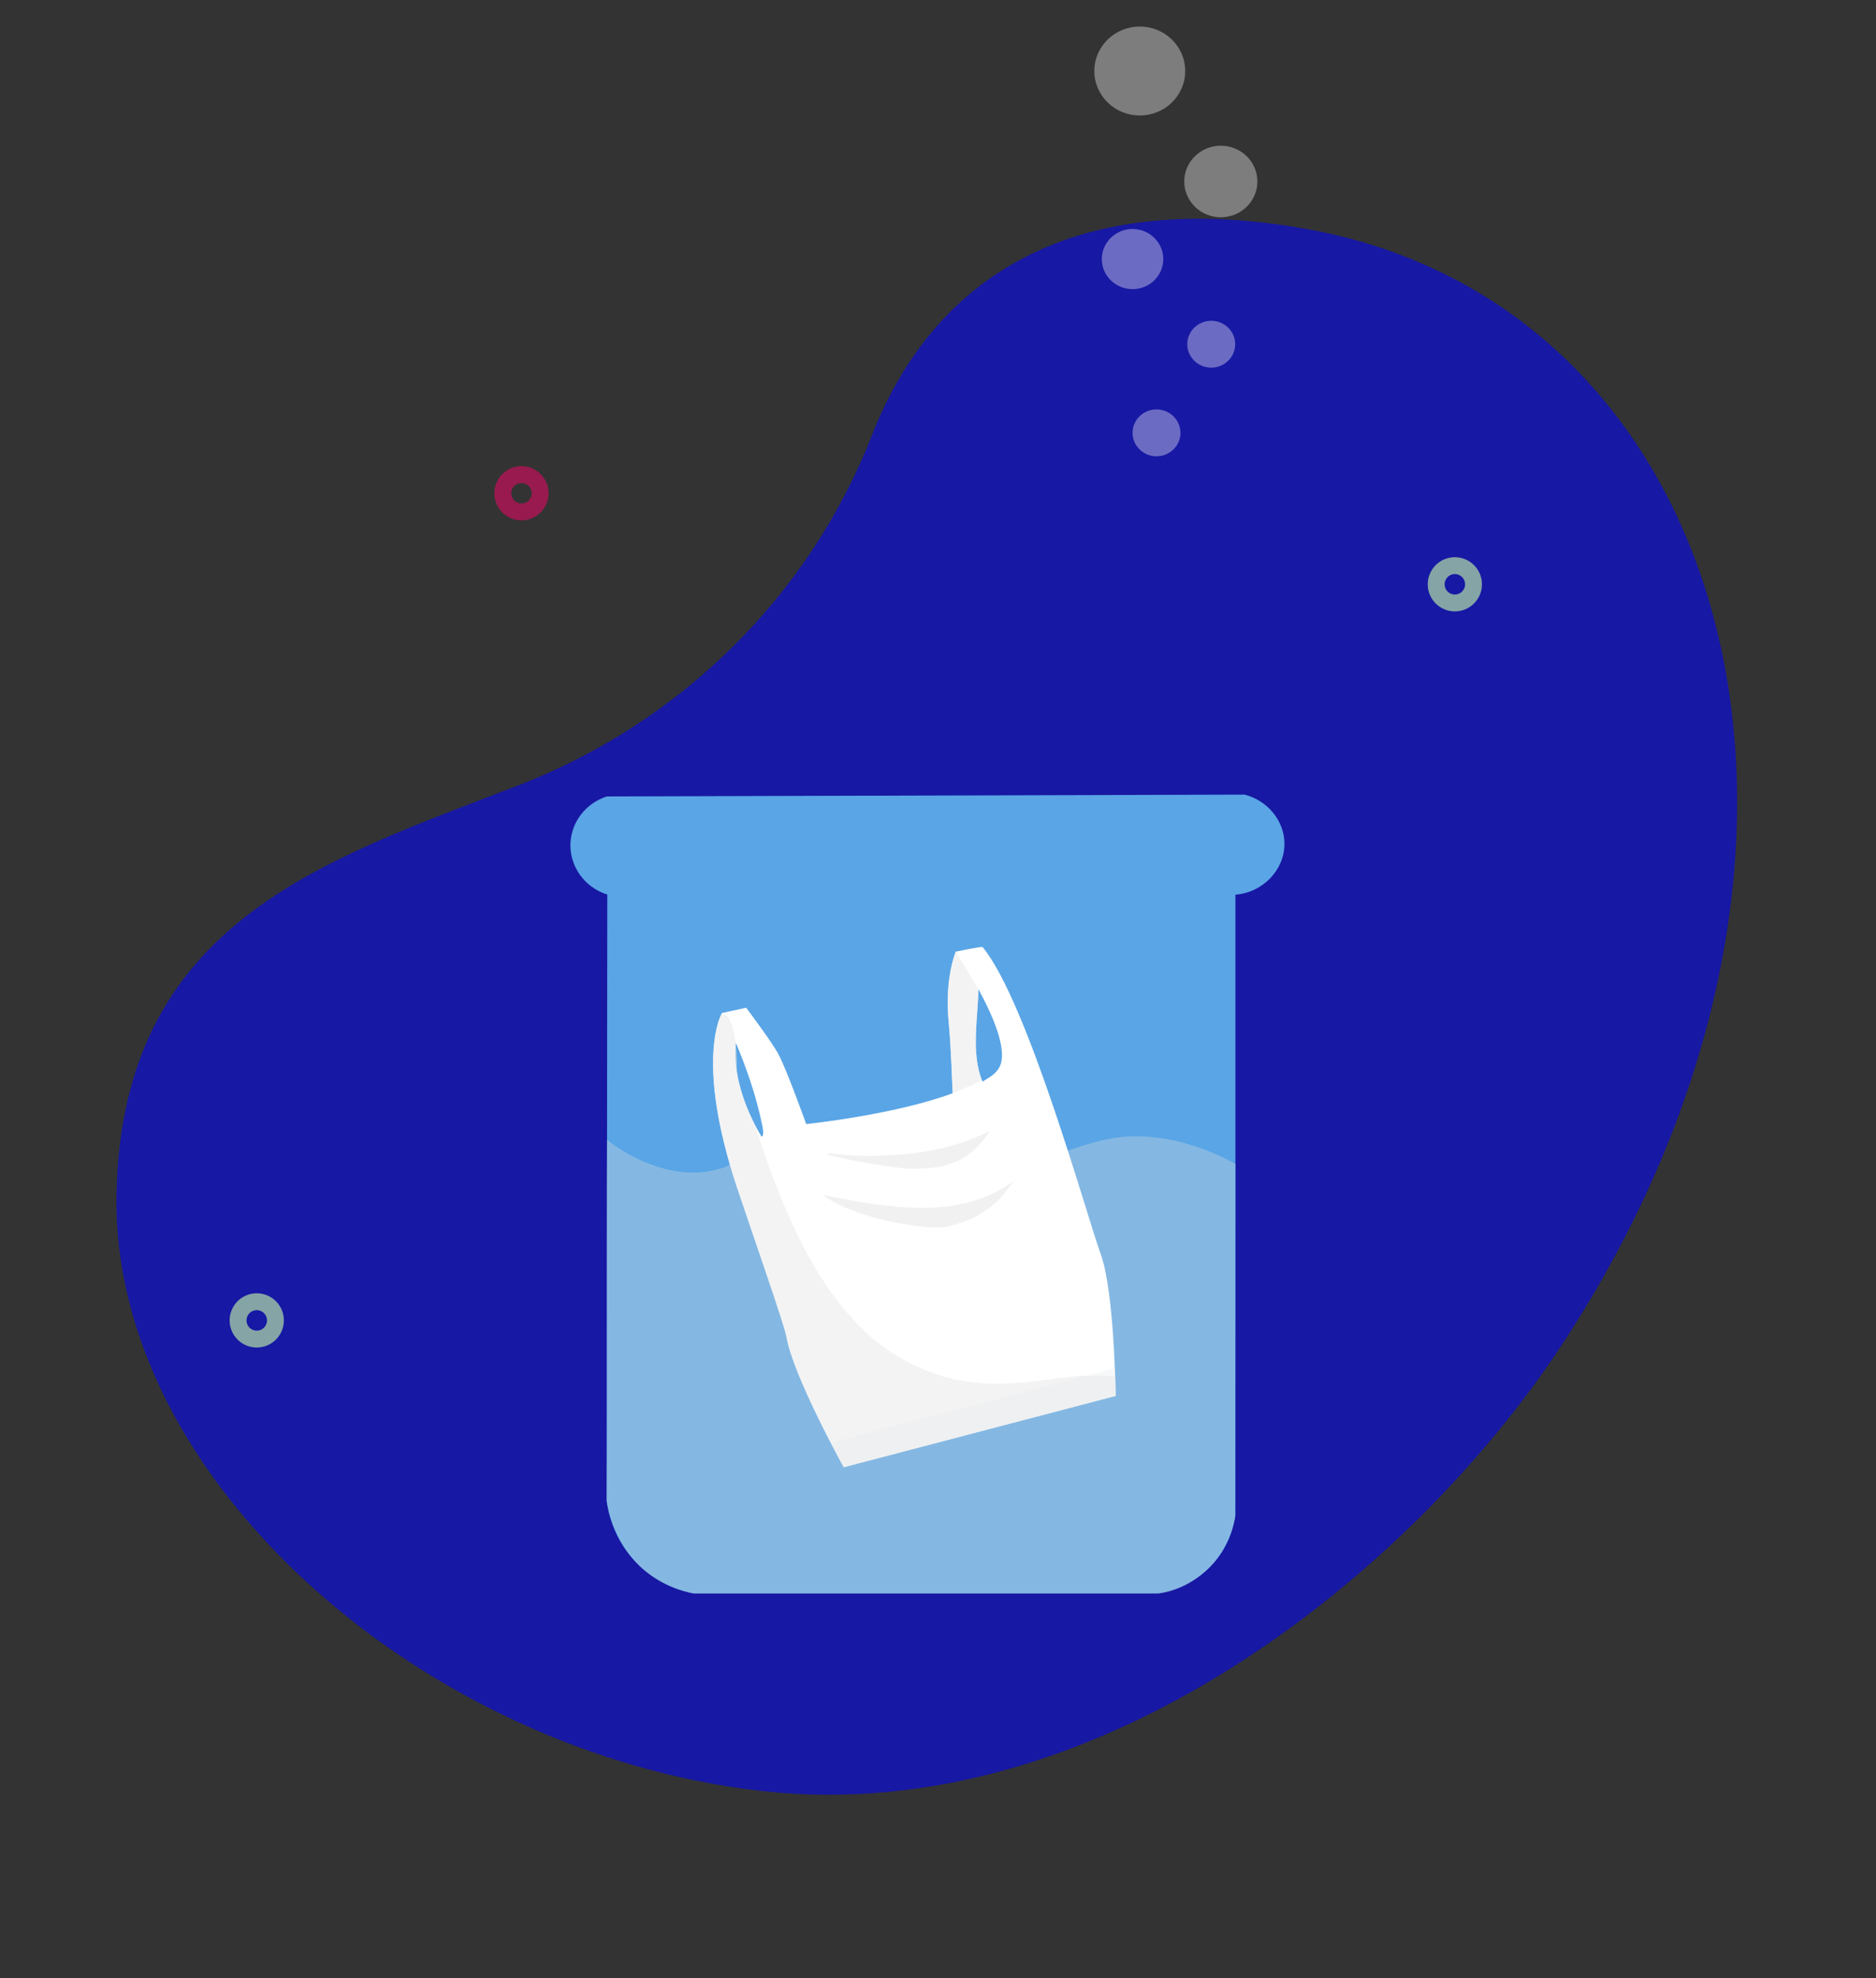 <svg width="444" height="468" viewBox="0 0 444 468" fill="none" xmlns="http://www.w3.org/2000/svg">
<rect x="0" y="0" width="444" height="468" fill="#333333" stroke="none"/>
<g opacity="0.58">
<path d="M180.42 423.75C100.689 414.87 26.189 350.315 27.574 282.428C28.885 218.207 76.461 203.657 122.742 185.78C161.018 170.997 191.585 140.974 206.438 102.785C216.472 76.983 242.336 42.581 308.37 54.017C410.614 71.724 447.146 201.311 369.036 319.098C333.959 371.997 260.152 432.63 180.42 423.75Z" fill="#0405F5"/>
<path d="M64.852 314.086C65.786 311.831 64.715 309.247 62.459 308.313C60.203 307.379 57.617 308.45 56.682 310.704C55.748 312.959 56.819 315.544 59.075 316.477C61.331 317.411 63.917 316.341 64.852 314.086Z" stroke="#BFF7F9" stroke-width="4" stroke-linecap="round" stroke-linejoin="round"/>
<path d="M344.324 142.657C346.764 142.657 348.743 140.68 348.743 138.241C348.743 135.803 346.764 133.826 344.324 133.826C341.884 133.826 339.906 135.803 339.906 138.241C339.906 140.68 341.884 142.657 344.324 142.657Z" stroke="#BFF7F9" stroke-width="4" stroke-linecap="round" stroke-linejoin="round"/>
<path d="M123.418 121.111C125.859 121.111 127.837 119.135 127.837 116.696C127.837 114.257 125.859 112.28 123.418 112.28C120.978 112.28 119 114.257 119 116.696C119 119.135 120.978 121.111 123.418 121.111Z" stroke="#E20863" stroke-width="4" stroke-linecap="round" stroke-linejoin="round"/>
</g>
<path opacity="0.36" d="M269.756 27.323C275.696 27.323 280.512 22.612 280.512 16.801C280.512 10.991 275.696 6.28 269.756 6.28C263.816 6.28 259 10.991 259 16.801C259 22.612 263.816 27.323 269.756 27.323Z" fill="white"/>
<path opacity="0.36" d="M288.935 51.404C293.715 51.404 297.59 47.614 297.59 42.938C297.59 38.263 293.715 34.473 288.935 34.473C284.155 34.473 280.281 38.263 280.281 42.938C280.281 47.614 284.155 51.404 288.935 51.404Z" fill="white"/>
<path opacity="0.36" d="M268.045 68.412C272.063 68.412 275.32 65.226 275.32 61.297C275.32 57.368 272.063 54.182 268.045 54.182C264.027 54.182 260.77 57.368 260.77 61.297C260.77 65.226 264.027 68.412 268.045 68.412Z" fill="white"/>
<path opacity="0.36" d="M286.668 86.984C289.8 86.984 292.339 84.501 292.339 81.439C292.339 78.376 289.8 75.894 286.668 75.894C283.536 75.894 280.997 78.376 280.997 81.439C280.997 84.501 283.536 86.984 286.668 86.984Z" fill="white"/>
<path opacity="0.36" d="M273.716 107.955C276.848 107.955 279.387 105.472 279.387 102.41C279.387 99.348 276.848 96.865 273.716 96.865C270.584 96.865 268.045 99.348 268.045 102.41C268.045 105.472 270.584 107.955 273.716 107.955Z" fill="white"/>
<path d="M292.396 211.677V358.472C292.12 360.435 291.142 365.493 286.973 370.095C282.1 375.467 276.058 376.699 274.212 377H164.156C161.79 376.544 156.337 375.153 151.415 370.526C145.067 364.559 143.852 357.219 143.575 355.032L143.726 211.638C138.381 209.989 134.809 205 135.008 199.571C135.194 194.492 138.654 190.002 143.631 188.43L294.559 188C300.103 189.416 303.96 194.268 303.999 199.571C304.047 205.667 299.039 211.143 292.396 211.677Z" fill="#59A5E6"/>
<path d="M143.661 269.62C146.105 271.828 155.965 278.307 166.201 277.326C168.143 277.14 169.907 276.706 171.481 276.15C176.688 273.296 184.818 269.702 195.076 268.832C212.634 267.343 215.908 275.573 233.578 275.668C252.515 275.771 257.908 266.357 275.881 269.456C283.159 270.709 288.82 273.382 292.401 275.388L292.319 358.997C291.549 362.932 289.754 367.796 285.27 371.774C280.469 376.031 275.842 376.996 273.368 376.996H164.156C162.002 376.613 155.74 375.119 150.771 369.897C145.261 364.103 143.834 357.081 143.571 355.028C143.774 326.147 143.454 298.497 143.661 269.616V269.62Z" fill="#D8DCDD" fill-opacity="0.34"/>
<path d="M260.506 296.707C257.237 287.756 243.241 237.019 232.559 224.069C232.37 223.842 226.186 225.162 226.186 225.162C226.186 225.162 223.517 231.576 224.512 241.692C225.111 247.775 225.331 256.474 225.475 258.644C211.795 263.76 190.801 265.945 190.801 265.945C190.801 265.945 186.404 253.606 184.328 249.584C182.856 246.726 176.605 238.423 176.605 238.423L170.877 239.663C170.877 239.663 164.26 250.378 174.433 280.955C177.374 289.801 185.651 313.423 186.123 316.21C187.722 325.6 199.695 347.127 199.695 347.127L264.04 330.255C264.04 330.255 263.773 305.657 260.504 296.706L260.506 296.707ZM180.251 268.94C177.22 263.973 173.297 255.178 174.146 246.702C176.265 251.7 178.903 258.81 180.397 266.223C180.759 268.009 180.655 268.798 180.248 268.939L180.251 268.94ZM236.527 252.506C235.732 253.967 234.503 254.727 232.527 255.913C229.68 249.035 231.538 240.6 231.551 234.002C235.055 240.424 238.621 248.642 236.524 252.505L236.527 252.506Z" fill="white"/>
<path opacity="0.45" d="M231.349 268.908C224.631 271.79 217.113 273.043 209.834 273.373C205.363 273.576 200.765 273.472 196.276 272.819C196.237 272.835 196.2 272.852 196.159 272.865C195.932 272.943 195.704 273.015 195.471 273.085C199.119 274.029 202.824 274.763 206.536 275.388C208.594 275.733 210.66 276.041 212.735 276.278C213.432 276.357 214.13 276.418 214.83 276.483C214.899 276.488 214.964 276.489 215.033 276.491C215.673 276.513 216.313 276.518 216.952 276.51C218.44 276.491 219.928 276.394 221.399 276.182C221.762 276.131 222.124 276.05 222.488 276.005C222.58 275.985 222.667 275.966 222.759 275.945C223.393 275.798 224.021 275.625 224.638 275.426C225.233 275.235 225.822 275.016 226.4 274.773C226.702 274.646 226.995 274.503 227.293 274.37C226.674 274.653 227.049 274.49 227.425 274.279C228.441 273.717 229.374 273.052 230.285 272.336C230.285 272.333 230.291 272.331 230.295 272.329C230.388 272.242 230.482 272.159 230.575 272.075C230.782 271.881 230.981 271.683 231.18 271.485C231.58 271.077 231.966 270.652 232.334 270.213C232.768 269.698 233.165 269.157 233.565 268.616C233.585 268.59 233.602 268.569 233.614 268.551C233.636 268.516 233.659 268.478 233.69 268.427C233.854 268.165 234.023 267.907 234.181 267.643C234.203 267.608 234.223 267.57 234.245 267.535C233.304 268.028 232.339 268.486 231.352 268.909L231.349 268.908Z" fill="#E3E0E0"/>
<path opacity="0.45" d="M195.455 283.295C195.667 283.424 195.871 283.559 196.084 283.685C196.594 283.992 197.117 284.28 197.649 284.558C198.875 285.198 200.144 285.759 201.429 286.269C202.054 286.517 202.682 286.745 203.314 286.974C203.317 286.975 203.319 286.975 203.325 286.976C203.351 286.981 203.376 286.992 203.405 287.001C203.623 287.069 203.84 287.142 204.057 287.213C205.266 287.596 206.487 287.946 207.715 288.26C210.11 288.881 212.534 289.384 214.975 289.772C216.189 289.964 217.408 290.126 218.632 290.25C219.06 290.294 219.487 290.325 219.915 290.365C220.148 290.373 220.38 290.386 220.614 290.394C221.442 290.421 222.269 290.42 223.099 290.366C223.37 290.348 224.271 290.191 223.933 290.286C224.508 290.148 225.079 290.003 225.647 289.84C227.237 289.384 228.765 288.804 230.282 288.155C230.338 288.131 230.387 288.11 230.43 288.092C230.698 287.956 230.963 287.816 231.227 287.67C231.809 287.347 232.381 287.003 232.936 286.635C233.574 286.215 234.192 285.769 234.787 285.292C234.97 285.148 235.144 284.999 235.323 284.854C234.377 285.625 235.271 284.889 235.438 284.732C236.352 283.876 237.201 282.956 237.991 281.987C238.425 281.454 238.842 280.907 239.242 280.349C239.376 280.162 240.01 279.171 239.341 280.215C239.499 279.97 239.662 279.725 239.82 279.477C239.841 279.445 239.86 279.412 239.881 279.381C239.541 279.635 239.199 279.886 238.847 280.126C227.397 287.967 212.827 286.066 199.957 283.728C198.203 283.41 196.454 283.07 194.71 282.7C194.962 282.898 195.216 283.09 195.464 283.293L195.455 283.295Z" fill="#E3E0E0"/>
<path opacity="0.4" d="M196.603 341.326C198.4 344.787 199.698 347.127 199.698 347.127L264.043 330.255C264.043 330.255 264.014 327.584 263.856 323.692L196.6 341.325L196.603 341.326Z" fill="#E8EFF0"/>
<g style="mix-blend-mode:multiply" opacity="0.6">
<path d="M259.151 325.477C255.332 325.415 251.594 325.9 247.82 326.416C240.906 327.358 234.053 327.901 227.14 326.579C218.123 324.854 209.856 320.253 203.414 313.761C196.696 306.994 191.853 298.798 187.824 290.231C184.098 282.313 181.243 274.075 178.505 265.796C176.748 262.331 175.044 257.925 174.353 253.284C174.668 241.34 171.212 237.493 170.074 241.602C168.684 245.875 166.681 257.641 174.439 280.957C177.38 289.803 185.657 313.424 186.129 316.211C187.727 325.601 199.701 347.128 199.701 347.128L264.046 330.256C264.046 330.256 264.027 328.424 263.93 325.58C262.339 325.563 260.747 325.504 259.154 325.477L259.151 325.477Z" fill="#EBEBEB"/>
</g>
<g style="mix-blend-mode:multiply" opacity="0.6">
<path d="M225.475 258.645C225.166 258.76 231.093 256.449 232.358 255.476C229.763 248.678 231.541 240.463 231.554 234.003C231.765 234.391 227.727 227.856 226.331 225.131C226.24 225.149 226.19 225.16 226.19 225.16C226.19 225.16 223.52 231.574 224.516 241.69C225.114 247.773 225.334 256.472 225.478 258.642L225.475 258.645Z" fill="#EBEBEB"/>
</g>
</svg>
